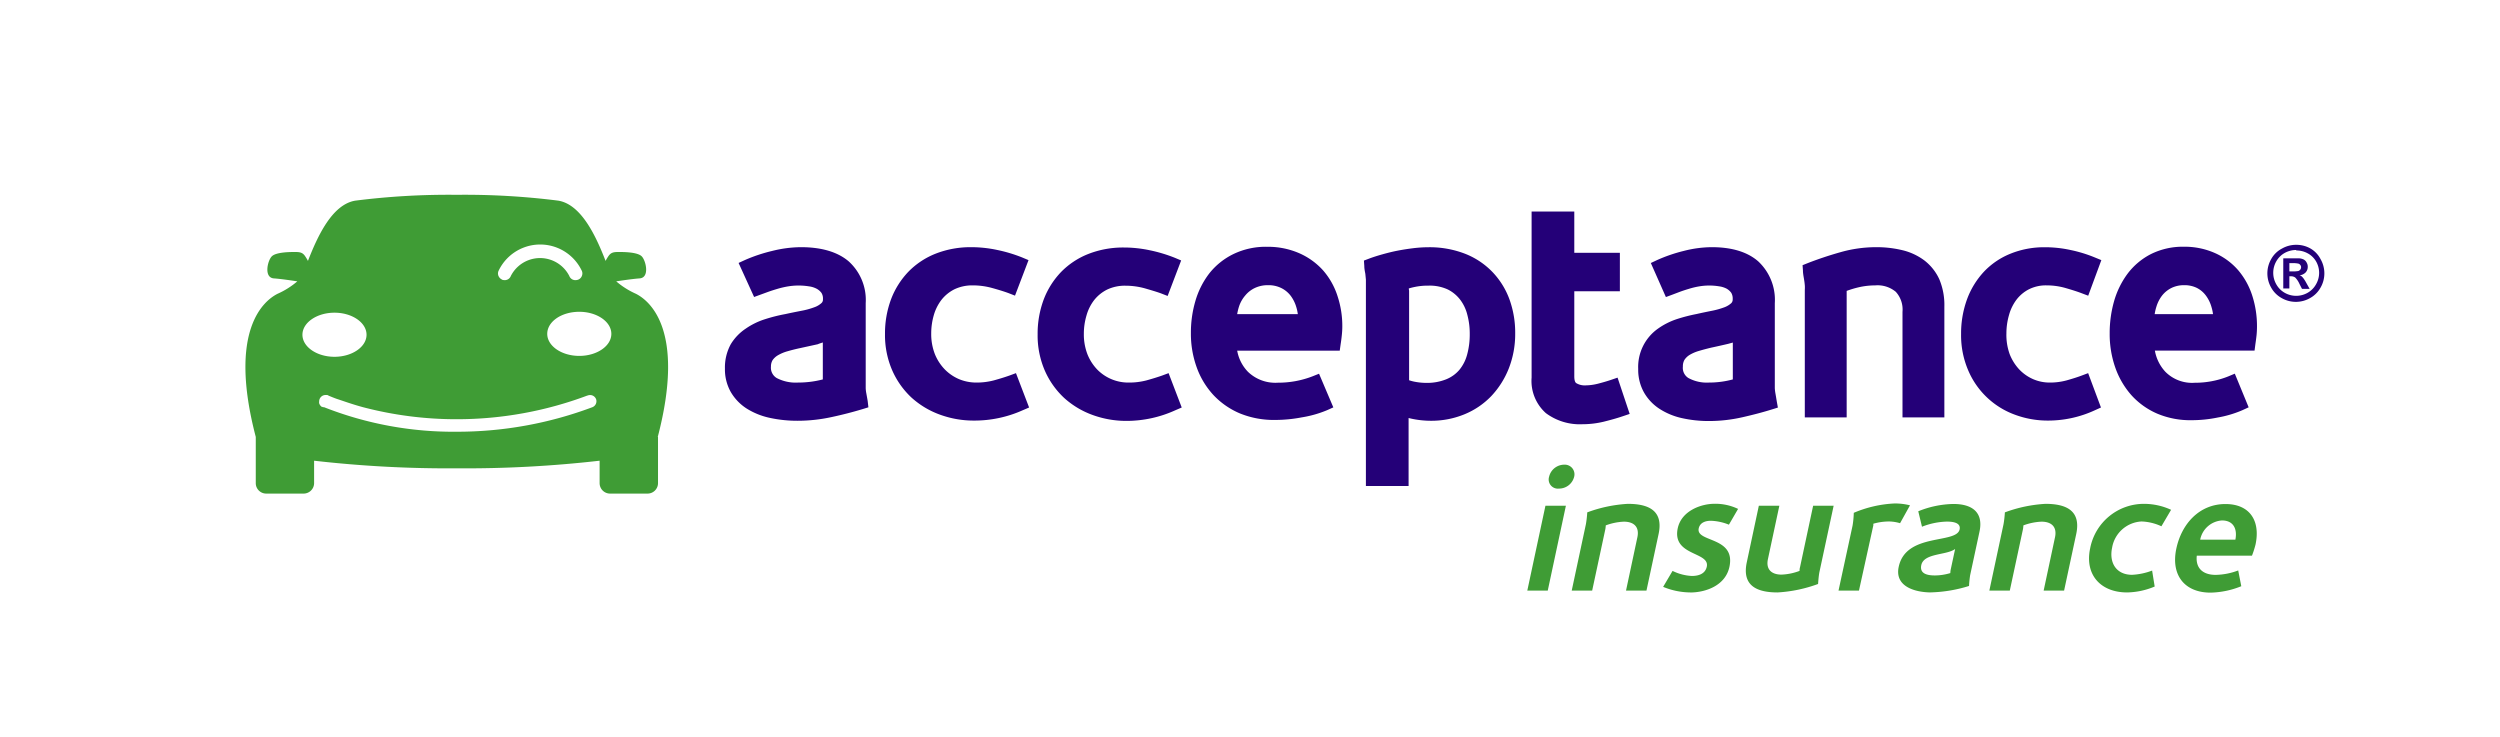 <svg xmlns="http://www.w3.org/2000/svg" viewBox="0 0 390 115"><defs><style>.cls-1{fill:#240078;}.cls-2{fill:#3f9c35;}</style></defs><g id="Horiz"><path class="cls-1" d="M135.36,62.57c-.07-.42-.14-.81-.21-1.19a5.11,5.11,0,0,1-.1-.82c0-.33,0-.61,0-.85V47.29a8.11,8.11,0,0,0-2.68-6.54c-1.72-1.45-4.22-2.19-7.41-2.19a18.81,18.81,0,0,0-4.48.58,25,25,0,0,0-4.26,1.42l-1,.46,2.42,5.31,2.08-.76c.46-.17,1-.34,1.53-.5a14.17,14.17,0,0,1,1.73-.4,10.14,10.14,0,0,1,3.21,0,3.55,3.55,0,0,1,1.18.36,2.29,2.29,0,0,1,.77.65,1.64,1.64,0,0,1,.24,1,.73.73,0,0,1-.22.59,3.22,3.22,0,0,1-1.12.66,11.75,11.75,0,0,1-2,.55c-.82.16-1.68.33-2.54.52a25.31,25.31,0,0,0-3.14.79,11.15,11.15,0,0,0-3,1.46A7.75,7.75,0,0,0,114,53.7a7.55,7.55,0,0,0-.91,3.82,7.17,7.17,0,0,0,.91,3.63,7.63,7.63,0,0,0,2.46,2.57,11.14,11.14,0,0,0,3.6,1.46,20.12,20.12,0,0,0,4.39.46,24.85,24.85,0,0,0,5.29-.58c1.69-.36,3.3-.78,4.79-1.23l.94-.29Zm-7-9.15v5.77a15.39,15.39,0,0,1-3.88.49,6.4,6.4,0,0,1-3.32-.71,1.87,1.87,0,0,1-.89-1.78,1.9,1.9,0,0,1,.25-1,2.62,2.62,0,0,1,.84-.77,6.27,6.27,0,0,1,1.48-.62c.62-.18,1.29-.35,2-.5l2.74-.6C127.84,53.58,128.11,53.51,128.37,53.42Z"/><path class="cls-1" d="M157.43,58.6c-.68.24-1.49.49-2.39.74a10.61,10.61,0,0,1-2.72.34,7,7,0,0,1-2.7-.53,6.91,6.91,0,0,1-2.23-1.52,7.42,7.42,0,0,1-1.55-2.39,8.63,8.63,0,0,1-.57-3.24,10.3,10.3,0,0,1,.41-2.86,7.18,7.18,0,0,1,1.21-2.39,6,6,0,0,1,2-1.62,6.42,6.42,0,0,1,2.89-.61,11.3,11.3,0,0,1,3,.41c1.05.29,1.91.56,2.56.8l1,.39,2.11-5.54-1-.42a23.21,23.21,0,0,0-3.9-1.17,19.55,19.55,0,0,0-4.07-.43,14.9,14.9,0,0,0-5.49,1,12.18,12.18,0,0,0-4.26,2.81,12.72,12.72,0,0,0-2.72,4.3,15.22,15.22,0,0,0-.95,5.45,13.78,13.78,0,0,0,1.12,5.64,12.88,12.88,0,0,0,3,4.25,13.36,13.36,0,0,0,4.44,2.67,15.29,15.29,0,0,0,5.36.93A18.39,18.39,0,0,0,159.54,64l1-.43-2.05-5.36Z"/><path class="cls-1" d="M181.25,58.6c-.69.24-1.5.49-2.4.74a10.61,10.61,0,0,1-2.72.34,6.78,6.78,0,0,1-4.93-2,7.42,7.42,0,0,1-1.55-2.39,8.63,8.63,0,0,1-.57-3.24,10,10,0,0,1,.42-2.86,7,7,0,0,1,1.2-2.39,6,6,0,0,1,2-1.62,6.42,6.42,0,0,1,2.89-.61,11.3,11.3,0,0,1,3,.41c1,.29,1.91.56,2.56.8l1,.39,2.11-5.54-1-.42a23.21,23.21,0,0,0-3.9-1.17,19.55,19.55,0,0,0-4.07-.43,14.9,14.9,0,0,0-5.49,1,12.18,12.18,0,0,0-4.26,2.81,12.72,12.72,0,0,0-2.72,4.3,15.22,15.22,0,0,0-.95,5.45,13.78,13.78,0,0,0,1.12,5.64,12.88,12.88,0,0,0,3,4.25,13.36,13.36,0,0,0,4.44,2.67,15.33,15.33,0,0,0,5.36.93A18.39,18.39,0,0,0,183.35,64l1-.43-2.05-5.36Z"/><path class="cls-1" d="M208.65,46.18a11.29,11.29,0,0,0-2.25-4,10.86,10.86,0,0,0-3.72-2.68,12.21,12.21,0,0,0-5-1,11.6,11.6,0,0,0-5.28,1.14,10.86,10.86,0,0,0-3.74,3,13,13,0,0,0-2.18,4.32,17.52,17.52,0,0,0-.7,5,15.41,15.41,0,0,0,.9,5.33,12.64,12.64,0,0,0,2.61,4.33,12.12,12.12,0,0,0,4.18,2.89,14,14,0,0,0,5.48,1,22,22,0,0,0,4.12-.4A17.38,17.38,0,0,0,207,64l1-.45-2.23-5.25-1,.4a14.81,14.81,0,0,1-5.41,1A6.15,6.15,0,0,1,194.68,58,6.34,6.34,0,0,1,193,54.7h16l.14-1q.11-.69.18-1.38a13.6,13.6,0,0,0,.08-1.4A14.83,14.83,0,0,0,208.65,46.18ZM193,49a8.54,8.54,0,0,1,.28-1.16,5,5,0,0,1,1-1.77,4.31,4.31,0,0,1,1.51-1.16,4.64,4.64,0,0,1,2-.42,4.47,4.47,0,0,1,2.1.45,4.18,4.18,0,0,1,1.44,1.18,5.51,5.51,0,0,1,.89,1.78,6.73,6.73,0,0,1,.24,1.1Z"/><path class="cls-1" d="M235.49,46.74a12.24,12.24,0,0,0-2.67-4.31,12,12,0,0,0-4.31-2.86,15.3,15.3,0,0,0-5.69-1,20.21,20.21,0,0,0-2.36.15c-.82.1-1.65.23-2.47.39s-1.6.36-2.35.57-1.47.44-2.08.67l-.79.3.06.84c0,.44.09.85.16,1.22l.09.92c0,.3,0,.56,0,.77V75.82h6.66V65.21a14.51,14.51,0,0,0,3.39.43,13.57,13.57,0,0,0,5.3-1,12.21,12.21,0,0,0,4.21-2.85,13.48,13.48,0,0,0,2.73-4.31,14.7,14.7,0,0,0,1-5.41A15.26,15.26,0,0,0,235.49,46.74ZM219.77,45c.32-.1.65-.18,1-.25a10.06,10.06,0,0,1,2.07-.19,6.73,6.73,0,0,1,3,.59,5.57,5.57,0,0,1,1.93,1.58,6.43,6.43,0,0,1,1.13,2.37,11.29,11.29,0,0,1,.38,3,11.81,11.81,0,0,1-.42,3.26,6.25,6.25,0,0,1-1.2,2.34,5.3,5.3,0,0,1-2.05,1.47,8,8,0,0,1-3.14.56,9.64,9.64,0,0,1-1.73-.17,6.52,6.52,0,0,1-.92-.24v-14C219.78,45.19,219.78,45.08,219.77,45Z"/><path class="cls-1" d="M357.14,42.34h.39a5,5,0,0,0,1-.06.63.63,0,0,0,.32-.23.58.58,0,0,0,.12-.36.55.55,0,0,0-.12-.35.58.58,0,0,0-.32-.22,4.19,4.19,0,0,0-1-.07h-.39ZM356.19,45V40.3h2.46a1.84,1.84,0,0,1,.74.19,1.09,1.09,0,0,1,.44.46,1.27,1.27,0,0,1,.18.67,1.28,1.28,0,0,1-.33.88,1.58,1.58,0,0,1-.94.45,1.26,1.26,0,0,1,.33.17,2.9,2.9,0,0,1,.32.37,6.19,6.19,0,0,1,.35.57l.56,1h-1.19l-.39-.76a3.43,3.43,0,0,0-.66-1,1.11,1.11,0,0,0-.67-.2h-.25V45Zm2-6a3.69,3.69,0,0,0-1.76.45,3.44,3.44,0,0,0-1.33,1.32,3.61,3.61,0,0,0,0,3.58,3.44,3.44,0,0,0,1.32,1.33,3.61,3.61,0,0,0,3.56,0,3.44,3.44,0,0,0,1.32-1.33,3.55,3.55,0,0,0,0-3.58A3.31,3.31,0,0,0,360,39.52a3.69,3.69,0,0,0-1.76-.45m0-.88a4.44,4.44,0,0,1,2.2.58A4.07,4.07,0,0,1,362,40.41a4.47,4.47,0,0,1,.6,2.23,4.42,4.42,0,0,1-.59,2.22,4.17,4.17,0,0,1-1.64,1.64,4.45,4.45,0,0,1-4.43,0,4.17,4.17,0,0,1-1.64-1.64,4.42,4.42,0,0,1-.59-2.22,4.47,4.47,0,0,1,.6-2.23A4.07,4.07,0,0,1,356,38.77a4.43,4.43,0,0,1,2.19-.58"/><path class="cls-1" d="M252.34,58.91l-1.08.37q-.8.27-1.95.57a8.24,8.24,0,0,1-2,.27,2.52,2.52,0,0,1-1.41-.35c-.27-.17-.31-.73-.31-1.05V45.44h7.11v-6h-7.11V33h-6.66V58.91a6.73,6.73,0,0,0,2.23,5.54,8.86,8.86,0,0,0,5.71,1.73,14.22,14.22,0,0,0,3.29-.39c1-.25,2.07-.54,3-.86l1.07-.36Z"/><path class="cls-1" d="M277.17,62.58c-.07-.42-.13-.81-.2-1.19a7,7,0,0,1-.1-.83c0-.33,0-.61,0-.85V47.29a8.21,8.21,0,0,0-2.6-6.53c-1.68-1.46-4.11-2.2-7.23-2.2a17.87,17.87,0,0,0-4.36.58,24.29,24.29,0,0,0-4.15,1.42l-1,.47,2.35,5.31,1-.37,1.08-.41c.43-.16.93-.33,1.47-.49a12.34,12.34,0,0,1,1.67-.4,9.47,9.47,0,0,1,3.1,0,3.56,3.56,0,0,1,1.13.35,2.29,2.29,0,0,1,.74.65,1.76,1.76,0,0,1,.23,1,.8.8,0,0,1-.21.61,3.31,3.31,0,0,1-1.07.65,12.14,12.14,0,0,1-1.9.54c-.8.16-1.64.33-2.47.52a26,26,0,0,0-3.06.79,11.12,11.12,0,0,0-2.92,1.47,7.32,7.32,0,0,0-3.11,6.31,7.22,7.22,0,0,0,.88,3.62,7.45,7.45,0,0,0,2.4,2.57,10.64,10.64,0,0,0,3.51,1.47,19,19,0,0,0,4.27.46,23.5,23.5,0,0,0,5.15-.58c1.64-.37,3.21-.78,4.65-1.23l.93-.29Zm-6.85-9.14v5.75a14.23,14.23,0,0,1-3.73.49,6,6,0,0,1-3.2-.71,1.85,1.85,0,0,1-.86-1.78,2,2,0,0,1,.25-1.06,2.61,2.61,0,0,1,.81-.77,6.14,6.14,0,0,1,1.42-.61c.6-.18,1.25-.35,1.91-.51q1.35-.29,2.67-.6Z"/><path class="cls-1" d="M302.53,43.56a7.8,7.8,0,0,0-2.34-2.94,9.34,9.34,0,0,0-3.46-1.6,17.09,17.09,0,0,0-4.07-.46,20.36,20.36,0,0,0-5.54.78c-1.77.5-3.51,1.08-5.15,1.72l-.77.31.06.82c0,.45.09.88.16,1.31s.1.64.13,1,0,.61,0,.83V65.11h6.53V45.82c0-.12,0-.26,0-.44a15.84,15.84,0,0,1,1.86-.56,11.6,11.6,0,0,1,2.6-.3,4.44,4.44,0,0,1,3.2,1,4.1,4.1,0,0,1,1.05,3.13V65.11h6.53V47.87A10.36,10.36,0,0,0,302.53,43.56Z"/><path class="cls-1" d="M324.71,58.6c-.66.25-1.44.49-2.32.74a9.89,9.89,0,0,1-2.62.34,6.5,6.5,0,0,1-2.6-.53,6.68,6.68,0,0,1-2.15-1.5,7.49,7.49,0,0,1-1.51-2.4A8.85,8.85,0,0,1,313,52a10.37,10.37,0,0,1,.41-2.87,7.11,7.11,0,0,1,1.17-2.39,5.74,5.74,0,0,1,1.93-1.61,5.89,5.89,0,0,1,2.79-.61,10.62,10.62,0,0,1,2.92.41c1,.29,1.85.56,2.48.8l1.06.4,2.05-5.55-1-.41A21.31,21.31,0,0,0,323,39a18.7,18.7,0,0,0-4-.43,14,14,0,0,0-5.35,1,11.73,11.73,0,0,0-4.15,2.81,12.79,12.79,0,0,0-2.64,4.3,15.57,15.57,0,0,0-.93,5.44,13.86,13.86,0,0,0,1.1,5.63,12.58,12.58,0,0,0,7.26,6.93,14.65,14.65,0,0,0,5.23.93A17.37,17.37,0,0,0,326.8,64l.95-.43-2-5.36Z"/><path class="cls-1" d="M351.37,46.18a11.55,11.55,0,0,0-2.19-4,10.4,10.4,0,0,0-3.62-2.69,11.62,11.62,0,0,0-4.86-1,11.15,11.15,0,0,0-5.16,1.15,10.62,10.62,0,0,0-3.64,3.06,13.33,13.33,0,0,0-2.11,4.31,18.18,18.18,0,0,0-.68,5,15.83,15.83,0,0,0,.87,5.32,12.94,12.94,0,0,0,2.53,4.33,11.64,11.64,0,0,0,4.07,2.89,13.27,13.27,0,0,0,5.35,1,20.06,20.06,0,0,0,4-.41A17.21,17.21,0,0,0,349.79,64l1-.46-2.16-5.25-1,.42a13.92,13.92,0,0,1-5.24,1A5.86,5.86,0,0,1,337.8,58a6.49,6.49,0,0,1-1.64-3.31h15.55l.13-1c.07-.46.13-.91.18-1.37a13.66,13.66,0,0,0,.07-1.4A15.44,15.44,0,0,0,351.37,46.18ZM336.13,49a7.26,7.26,0,0,1,.27-1.16,5.35,5.35,0,0,1,.93-1.79,4.31,4.31,0,0,1,1.46-1.15,4.41,4.41,0,0,1,1.95-.41,4.31,4.31,0,0,1,2,.44,4,4,0,0,1,1.38,1.18,5.47,5.47,0,0,1,.87,1.78,6.85,6.85,0,0,1,.24,1.11Z"/><path class="cls-2" d="M243.19,76.22a1.43,1.43,0,0,1-1.53-1.85A2.43,2.43,0,0,1,244,72.49a1.51,1.51,0,0,1,1.57,1.88,2.43,2.43,0,0,1-2.36,1.85m-1.76,15.91h-3.19l2.83-13.24h3.19Z"/><path class="cls-2" d="M256.85,92.13h-3.19l1.77-8.31c.35-1.62-.54-2.44-2.11-2.44a9.21,9.21,0,0,0-2.82.58,5.06,5.06,0,0,1-.06.56l-2.06,9.61h-3.19l2.21-10.35a16.09,16.09,0,0,0,.21-1.85,21.65,21.65,0,0,1,6.33-1.33c3.25,0,5.58,1.06,4.8,4.71Z"/><path class="cls-2" d="M263.66,92.42a11.33,11.33,0,0,1-4.21-.87l1.47-2.49a7.63,7.63,0,0,0,3,.79c1,0,2.09-.29,2.34-1.45.5-2.36-5.46-1.64-4.53-6,.59-2.72,3.64-3.81,5.74-3.81a8.2,8.2,0,0,1,3.67.8l-1.43,2.46a8.21,8.21,0,0,0-2.8-.61c-.8,0-1.7.24-1.91,1.19-.47,2.22,5.81,1.22,4.79,6-.63,2.94-3.73,4-6.15,4"/><path class="cls-2" d="M277.3,92.42c-3.25,0-5.58-1.06-4.8-4.71l1.88-8.82h3.2l-1.78,8.32c-.35,1.61.55,2.43,2.12,2.43a8.92,8.92,0,0,0,2.81-.58s0-.37.07-.56l2.05-9.61h3.2l-2.22,10.35c-.13.64-.21,1.86-.21,1.86a21.83,21.83,0,0,1-6.32,1.32"/><path class="cls-2" d="M296.41,81.62a6.31,6.31,0,0,0-1.7-.27,8.88,8.88,0,0,0-2.47.35l0,.26L290,92.13h-3.19L289,82a14.33,14.33,0,0,0,.19-2,18.4,18.4,0,0,1,6.38-1.46,9.66,9.66,0,0,1,2.39.29Z"/><path class="cls-2" d="M304.3,88.9l.7-3.26c-1.31,1-4.87.61-5.28,2.52-.29,1.38,1,1.61,2.13,1.61a8.44,8.44,0,0,0,2.4-.37,3.7,3.7,0,0,1,.05-.5m-3,3.52c-2.56,0-5.77-.92-5.1-4,1.14-5.35,9-3.52,9.5-5.83.23-1.11-1.18-1.22-2-1.22a11.25,11.25,0,0,0-3.87.8l-.58-2.41a15.2,15.2,0,0,1,5.49-1.14c2.85,0,4.72,1.25,4.06,4.32l-1.46,6.8a16.68,16.68,0,0,0-.17,1.67,21.7,21.7,0,0,1-5.89,1"/><path class="cls-2" d="M322,92.13h-3.19l1.77-8.31c.35-1.62-.54-2.44-2.11-2.44a9.21,9.21,0,0,0-2.82.58,5.06,5.06,0,0,1-.06.56l-2.06,9.61h-3.19l2.21-10.35a16.09,16.09,0,0,0,.21-1.85,21.65,21.65,0,0,1,6.33-1.33c3.25,0,5.58,1.06,4.8,4.71Z"/><path class="cls-2" d="M336.13,91.5a11.55,11.55,0,0,1-4.3.92c-4.1,0-6.66-2.73-5.76-6.91a8.54,8.54,0,0,1,8.42-6.91,10.13,10.13,0,0,1,4.2.93l-1.51,2.57a8,8,0,0,0-3.09-.75,4.91,4.91,0,0,0-4.6,4.08c-.5,2.36.64,4.24,3.12,4.24a10.25,10.25,0,0,0,3.12-.66Z"/><path class="cls-2" d="M348.72,84.19c.33-1.67-.3-3-2.09-3a3.71,3.71,0,0,0-3.4,3Zm2.58,2.49h-8.6c-.22,2,1,3,2.93,3a10.35,10.35,0,0,0,3.53-.69l.48,2.46a13.44,13.44,0,0,1-4.79,1c-4.1,0-6.22-2.78-5.34-6.88.82-3.84,3.58-6.94,7.66-6.94,3.83,0,5.48,2.65,4.69,6.33a15.4,15.4,0,0,1-.56,1.75"/><path class="cls-2" d="M51.13,60.76h0m40.51.94a58.05,58.05,0,0,1-20.38,3.7,57.47,57.47,0,0,1-14.64-1.88c-1.77-.48-3.16-1-4.1-1.3-.47-.17-.83-.32-1.07-.42a1.83,1.83,0,0,1-.26-.11l0,0,0,0h-.05l0,0,.1,0h0l-.19-.07h-.26a1,1,0,0,0-1,1,.89.89,0,0,0,0,.29,1.3,1.3,0,0,0,.1.23.83.83,0,0,0,.17.21l.06.06.09.06,0,0h0l.07,0,.11.05.05,0,.1,0a55.09,55.09,0,0,0,20.78,3.83h0a60.05,60.05,0,0,0,21.1-3.83A1,1,0,0,0,93,62.3a1,1,0,0,0-1.32-.6M90.37,48.64c-2.79,0-5,1.54-5,3.44s2.25,3.44,5,3.44,5-1.54,5-3.44-2.26-3.44-5-3.44M57.18,52.22c0-1.9-2.26-3.44-5-3.44s-5,1.54-5,3.44,2.26,3.44,5,3.44,5-1.54,5-3.44m21.11-8.6a1.1,1.1,0,0,0,.4.08,1,1,0,0,0,1-.65,5.12,5.12,0,0,1,9.12,0,1,1,0,0,0,1,.65,1.14,1.14,0,0,0,.4-.08,1,1,0,0,0,.56-.57,1,1,0,0,0,0-.79,7.19,7.19,0,0,0-13,0,1,1,0,0,0,0,.8,1.09,1.09,0,0,0,.56.56m24.32,24.54V75.4A1.63,1.63,0,0,1,101,77H95.18a1.63,1.63,0,0,1-1.64-1.63V71.87a184.6,184.6,0,0,1-22.28,1.19h0A184.47,184.47,0,0,1,49,71.87V75.4A1.64,1.64,0,0,1,47.33,77h-5.8A1.63,1.63,0,0,1,39.9,75.4V68.16c-4.37-16.72,1.29-21.26,3.4-22.33a12.49,12.49,0,0,0,3.08-1.94c-.92-.14-2.55-.38-3.65-.46-1.6-.11-1-2.75-.34-3.43s2.86-.69,3.66-.69,1.15.12,1.49.57a6.91,6.91,0,0,1,.5.82c1.52-3.9,3.79-8.81,7.39-9.4a115.72,115.72,0,0,1,15.82-.91,115.87,115.87,0,0,1,15.83.91c3.6.59,5.87,5.5,7.39,9.4a6.91,6.91,0,0,1,.5-.82c.34-.45.69-.57,1.49-.57s3,0,3.66.69,1.26,3.32-.35,3.43c-1.09.08-2.72.32-3.64.46a12.61,12.61,0,0,0,3.07,1.94c2.12,1.07,7.78,5.61,3.41,22.33"/></g></svg>